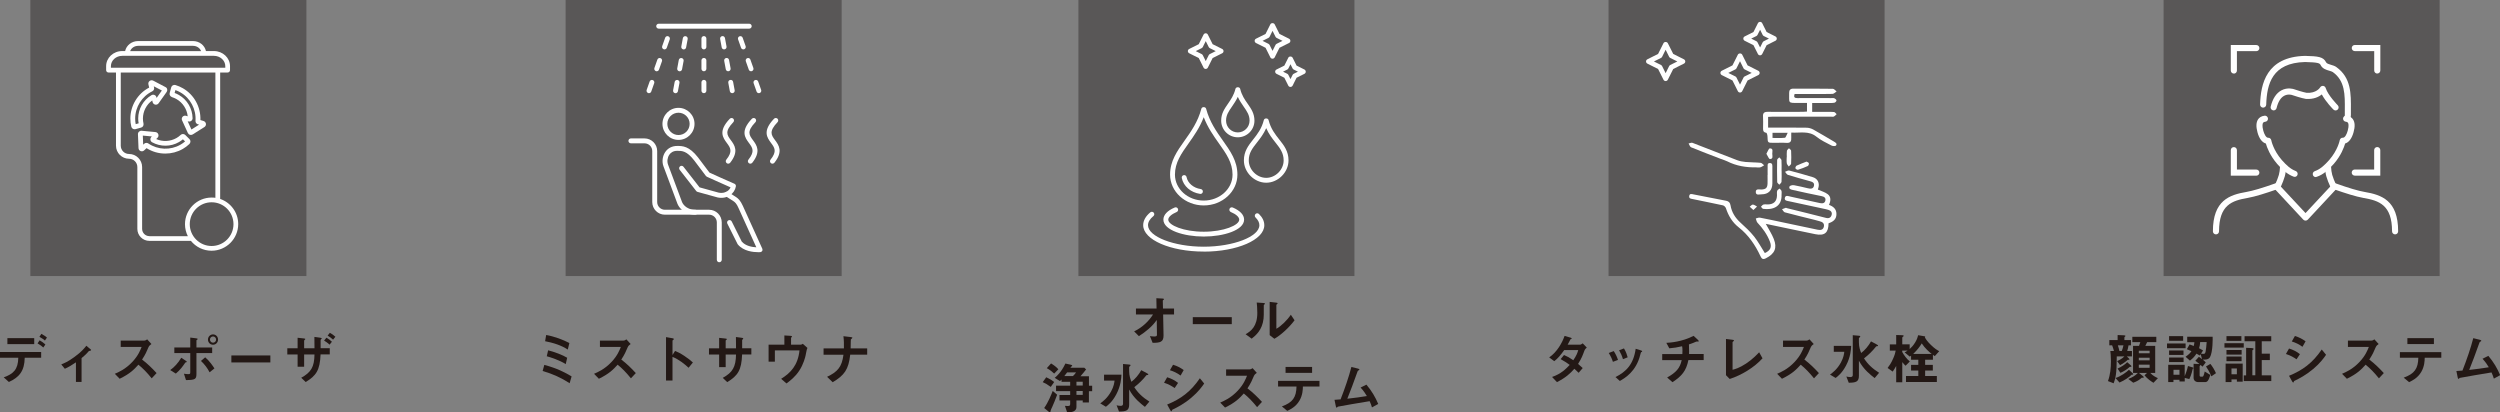 <?xml version="1.0" encoding="UTF-8"?><svg id="_レイヤー_2" xmlns="http://www.w3.org/2000/svg" width="497.47" height="82.05" viewBox="0 0 497.47 82.05"><rect x="0" y="0" width="497.47" height="82.05" fill="#808080" stroke="none"/><defs><style>.cls-1{fill:#fff;}.cls-2{fill:#595757;}.cls-3{fill:#231815;}</style></defs><g id="_レイヤー_10"><g><path class="cls-3" d="M113.35,76.26c-1.63-1.06-3.34-1.85-5.37-2.44l.33-1.21c2.54,.67,4.17,1.53,5.43,2.29l-.39,1.36Zm-.37-6.7c-1.35-.88-2.92-1.36-4.51-1.66l.21-1.24c1.66,.29,3.42,.97,4.62,1.6l-.32,1.3Zm-.41,2.89c-1.28-.8-2.95-1.33-3.77-1.56l.27-1.18c1.2,.29,2.95,.95,3.79,1.48l-.28,1.25Z"/><path class="cls-3" d="M125.56,75.3c-.99-1.22-1.77-2.01-2.66-2.73-.87,.97-1.68,1.8-3.73,2.8l-.96-.99c.71-.31,2.09-.88,3.48-2.36,1.18-1.25,1.6-2.36,1.85-2.98h-4.16v-1.27h4.7c.21,0,.37-.11,.57-.24l.84,.93c-.22,.15-.46,.34-.59,.65-.37,.87-.58,1.38-1.27,2.44,1.06,.8,2,1.72,2.89,2.69l-.97,1.04Z"/><path class="cls-3" d="M137.03,73.19c-.81-.75-1.9-1.64-3.21-2.18v4.71h-1.29v-8.64l1.31,.23s.26,.04,.26,.17c0,.07-.28,.24-.28,.29v2.87l.51-.81c.56,.24,.92,.38,1.85,.99,.86,.57,1.27,.93,1.7,1.31l-.86,1.05Z"/><path class="cls-3" d="M147.67,70.55c-.12,3.11-.84,4.2-2.96,5.49l-.89-.85c1.97-1.08,2.6-2.19,2.64-4.64h-2.06v2.5h-1.3v-2.5h-2.02v-1.24h2.02v-2.08l1.2,.13c.25,.03,.33,.04,.33,.15,0,.04-.02,.07-.09,.11-.12,.09-.14,.11-.14,.16v1.53h2.06c0-.83,0-1.56-.02-2.25l1.12,.15c.09,.01,.34,.04,.34,.17,0,.04-.03,.08-.1,.13-.08,.07-.1,.09-.12,.14v1.65h1.83v1.24h-1.84Z"/><path class="cls-3" d="M160.34,70.57c-.09,.48-.45,1.91-1.31,3.21-.83,1.25-1.85,2.02-2.53,2.52l-1.06-.92c1.89-1.18,3.33-2.68,3.65-5.65h-4.9v2.24h-1.25v-3.39h3.14v-1.83l1.16,.07c.23,.01,.36,.05,.36,.15,0,.02-.01,.05-.08,.12-.09,.09-.11,.12-.11,.17v1.32h1.95c.12,0,.24-.07,.39-.17l.93,.83c-.13,.23-.15,.34-.35,1.34Z"/><path class="cls-3" d="M169.18,70.59c-.32,2.9-1.13,4.08-3.49,5.47l-1.11-1.08c2.08-1,2.94-1.93,3.26-4.39h-3.96v-1.26h4.05c.02-.8,0-1.72-.1-2.43l1.46,.17c.15,.02,.33,.05,.33,.16,0,.05-.26,.25-.31,.32-.02,.03-.02,.09-.02,.53,0,.02-.01,.68-.02,1.24h3.29v1.26h-3.38Z"/></g><g><path class="cls-3" d="M423.22,70.93l.44,.42s.08,.09,.08,.15c0,.12-.16,.11-.32,.09-.12,.11-.83,.71-1.55,1.07l-.58-.8c.27-.12,1-.48,1.44-.94h-1.52c0,3.64-.27,4.38-.62,5.35l-1.13-.44c.46-1.27,.59-2.62,.59-3.96,0-.95-.08-1.68-.12-2.03h.72c-.1-.38-.28-.92-.36-1.12h-.56v-1.05h1.65v-1l1.23,.05c.2,.01,.33,.04,.33,.14,0,.08-.21,.19-.21,.26v.55h1.3v1.05h-.48c-.09,.52-.11,.61-.26,1.12h.94v1.08h-1Zm.94,3.64c-.4,.42-1.35,1.1-2.4,1.55l-.8-.9c1.09-.35,2.14-1.12,2.68-1.64l.72,.68c.07,.07,.12,.11,.12,.2,0,.11-.15,.11-.33,.11Zm-.37-1.56c-.54,.5-1.18,.89-1.85,1.18l-.57-.85c.76-.33,1.48-.81,1.92-1.27l.73,.64s.11,.08,.11,.16c0,.15-.15,.14-.34,.13Zm-2.36-4.29c.13,.38,.24,.82,.31,1.12h.47c.15-.4,.24-.7,.33-1.12h-1.1Zm7.07,7.44c-.48-.29-1.18-.75-1.77-1.48l.5-.47h-1.6l.81,.65c.1,.08,.14,.15,.14,.2,0,.08-.09,.12-.16,.12-.07,0-.16-.02-.22-.03-.5,.44-.88,.7-1.71,1.01l-.99-.76c.74-.26,1.37-.63,1.92-1.19h-.97v-5.38h1.19c.17-.54,.21-.63,.26-.75h-1.59v-1.06h4.77v1.06h-1.82c-.12,.22-.29,.57-.37,.75h1.97v5.38h-.98c.47,.53,1.07,.84,1.52,1.04l-.88,.92Zm-.75-6.37h-2.15v.5h2.15v-.5Zm0,1.39h-2.15v.52h2.15v-.52Zm0,1.39h-2.15v.62h2.15v-.62Z"/><path class="cls-3" d="M431.21,69.29v-.95h3.7v.95h-3.7Zm5.11,4.11c-.01,.07-.24,1.2-.67,2.03l-.91-.23v.7h-1.05v-.32h-1.2v.45h-1.04v-3.44h3.28v2.26c.05-.13,.48-1.15,.65-2.02l.96,.29c.07,.02,.12,.05,.12,.13,0,.09-.11,.12-.16,.14Zm-4.7-5.58v-.93h2.8v.93h-2.8Zm0,2.81v-.89h2.87v.89h-2.87Zm0,1.42v-.91h2.89v.91h-2.89Zm2.07,1.53h-1.19v.99h1.19v-.99Zm6.07-2.5c-.31,.48-.88,.5-1.43,.48,.14,.12,.42,.35,.59,.55l-.64,.85c-.21-.19-.23-.2-.39-.34-.01,.04-.19,.2-.19,.25v1.8c0,.21,.07,.28,.26,.28h.27c.14,0,.22-.11,.26-.23,.09-.21,.17-.55,.22-.8l1.12,.69c-.37,1.18-.6,1.42-1.06,1.42h-1.33c-.56,0-.94-.34-.94-.85v-2.79l1.13,.04h.04c-.44-.36-.64-.5-.83-.63l.71-.8c.12,.08,.28,.17,.63,.46l-.27-.99-.17,.28c-.26-.16-.45-.27-.67-.38-.35,.55-.68,.91-1.3,1.39l-.87-.77c.73-.52,.93-.75,1.17-1.11-.31-.14-.52-.24-.91-.39l.54-.95c.13,.04,.33,.1,.83,.31,.08-.34,.11-.52,.13-.76h-1.43v-1.08h5.06c.01,.08,.08,3.11-.56,4.09Zm-1.95-3.01c-.03,.5-.09,.8-.22,1.22,.49,.25,.63,.35,.79,.44l-.4,.65c.16,.03,.32,.03,.47,.03,.22,0,.35-.02,.44-.45,.09-.46,.17-1.22,.21-1.9h-1.28Zm2.23,6.82c-.33-.81-.8-1.58-1.07-1.97l.87-.51c.38,.46,.85,1.22,1.11,1.85l-.92,.63Z"/><path class="cls-3" d="M442.64,69.17v-.88h3.84v.88h-3.84Zm2.47,6.78v-.45h-1.07v.53h-1.17v-3.68h3.4v3.59h-1.17Zm-2.07-8.12v-.95h2.97v.95h-2.97Zm0,2.73v-.92h3.02v.92h-3.02Zm0,1.32v-.94h3.01v.94h-3.01Zm2.07,1.44h-1.07v1.15h1.07v-1.15Zm1.37,2.5v-1.12h.47v-5.49l1.12,.05c.21,.01,.37,.05,.37,.19,0,.05-.04,.1-.12,.16-.11,.08-.13,.09-.13,.11v4.95h.59v-6.76h-2.14v-1.01h5.31v1.01h-1.89v2.47h1.61v1.27h-1.61v3.03h1.9v1.15h-5.49Z"/><path class="cls-3" d="M456.99,71.5c-.51-.35-1.19-.77-2.12-1.06l.62-1.09c.82,.25,1.52,.61,2.17,1.12l-.68,1.03Zm3.29,1.94c-1.5,1.25-2.75,1.88-3.74,2.36-.04,.02-.07,.05-.09,.12-.04,.15-.07,.2-.11,.2-.11,0-.23-.21-.27-.29l-.58-1.05c2.75-1.13,4.68-2.56,6.51-5.23l.86,1.05c-.41,.6-1.15,1.64-2.58,2.85Zm-2.12-4.43c-.64-.48-1.34-.82-2.12-1.06l.62-1.09c.83,.25,1.52,.61,2.12,1.06l-.62,1.09Z"/><path class="cls-3" d="M473.39,75.3c-.99-1.22-1.77-2.01-2.66-2.73-.87,.97-1.68,1.8-3.73,2.8l-.96-.99c.71-.31,2.09-.88,3.48-2.36,1.18-1.25,1.6-2.36,1.85-2.98h-4.16v-1.27h4.7c.21,0,.37-.11,.57-.24l.84,.93c-.22,.15-.46,.34-.59,.65-.37,.87-.58,1.38-1.27,2.44,1.06,.8,2,1.72,2.89,2.69l-.97,1.04Z"/><path class="cls-3" d="M482.49,71.18c-.01,.61-.04,1.72-.69,2.83-.73,1.24-1.82,1.75-2.42,2.03l-1.07-.89c2.18-.79,2.86-1.83,2.91-3.96h-3.67v-1.12h8.24v1.12h-3.31Zm-3.45-2.71v-1.18h5.28v1.18h-5.28Z"/><path class="cls-3" d="M496.24,75.33c-.13-.47-.24-.72-.46-1.22-1.05,.17-6.24,1.04-6.32,1.09-.02,.01-.15,.14-.16,.15-.02,.02-.04,.04-.09,.04-.09,0-.12-.1-.16-.29l-.26-1.27c.26-.01,.58-.03,1.21-.09,.85-2.16,1.67-4.55,2.15-6.45l1.29,.32c.1,.02,.31,.1,.31,.21,0,.05-.02,.07-.21,.17-.11,.05-.13,.09-.23,.38-.58,1.69-1.49,4.06-1.97,5.24,1.55-.17,2.7-.33,3.9-.53-.27-.45-.64-1.04-1.25-1.69l1.16-.58c1.07,1.27,1.77,2.48,2.35,3.84l-1.23,.68Z"/></g><g><path class="cls-3" d="M4.92,71.19c-.05,2.59-1.05,3.87-3.15,4.82l-1.03-.92c1.92-.68,2.86-1.57,2.9-3.91H0v-1.13H8.19v1.13h-3.27Zm-3.45-2.71v-1.19H6.81v1.19H1.47Zm7.15,.67c-.49-.43-.86-.64-1.15-.82l.41-.61c.48,.27,.76,.48,1.15,.82l-.41,.61Zm.32-1.39c-.19-.17-.39-.35-1.1-.74l.4-.59c.72,.4,.93,.58,1.1,.74l-.4,.59Z"/><path class="cls-3" d="M17.71,69.83c-.26,.31-.62,.72-1.48,1.43v4.74h-1.12v-3.9c-.83,.57-1.43,.93-2.21,1.28l-.71-.87c.55-.22,1.31-.52,2.57-1.44,1.46-1.05,2.06-1.81,2.42-2.27l.87,.73s.08,.07,.08,.11c0,.15-.33,.19-.41,.2Z"/><path class="cls-3" d="M30.2,75.3c-.99-1.22-1.77-2.01-2.66-2.73-.87,.97-1.68,1.8-3.73,2.8l-.96-.99c.71-.31,2.09-.88,3.48-2.36,1.18-1.25,1.6-2.36,1.85-2.98h-4.16v-1.27h4.7c.21,0,.37-.11,.57-.24l.84,.93c-.22,.15-.46,.34-.59,.65-.37,.87-.58,1.38-1.27,2.44,1.06,.8,2,1.72,2.89,2.69l-.97,1.04Z"/><path class="cls-3" d="M37.05,72.08c-.14,.04-.15,.04-.19,.09-.57,.83-.94,1.36-1.87,2.17l-1.12-.7c.8-.56,1.56-1.38,2.2-2.45l.89,.59s.21,.13,.21,.21c0,.07-.07,.09-.13,.1Zm2.04-1.82v4.17c0,1.01-.26,1.19-2.08,1.2l-.41-1.27c.22,.04,.53,.09,.86,.09,.35,0,.4-.09,.4-.35v-3.84h-3.17v-1.12h3.17v-1.97l1.18,.15c.17,.02,.29,.05,.29,.15,0,.05-.04,.09-.14,.15-.04,.02-.1,.07-.1,.12v1.4h3.13v1.12h-3.13Zm2.62,3.83c-.48-.91-1-1.59-1.72-2.27l.84-.72c.87,.73,1.55,1.76,1.84,2.21l-.96,.77Zm.68-5.49c-.58,0-1.01-.47-1.01-1.03s.45-1.03,1.01-1.03,1,.45,1,1.03-.45,1.03-1,1.03Zm0-1.65c-.35,0-.61,.28-.61,.62s.27,.62,.61,.62,.61-.27,.61-.62-.27-.62-.61-.62Z"/><path class="cls-3" d="M46.04,72.12v-1.39h7.76v1.39h-7.76Z"/><path class="cls-3" d="M63.79,70.53c-.13,3.16-.88,4.23-2.96,5.49l-.89-.85c1.92-1.06,2.61-2.11,2.64-4.64h-2.06v2.44h-1.3v-2.44h-2.05v-1.23h2.05v-2.09l1.2,.13c.25,.03,.33,.05,.33,.15,0,.05-.23,.22-.23,.27v1.54h2.06c0-.99,0-1.63-.02-2.26l1.11,.15c.23,.03,.35,.09,.35,.17,0,.03,0,.05-.1,.12-.11,.09-.12,.1-.12,.25v1.56h1.82v1.23h-1.83Zm1.17-3.34c.4,.23,.75,.5,1.09,.81l-.46,.58c-.35-.31-.7-.58-1.1-.81l.47-.58Zm.68-.97c.44,.24,.76,.48,1.1,.79l-.46,.58c-.34-.31-.68-.58-1.09-.81l.45-.56Z"/></g><g><path class="cls-3" d="M231.45,62.56l.08,4.15c.02,1.38-.69,1.5-2.17,1.51l-.54-1.34c.13,.02,.49,.08,.83,.08,.45,0,.57-.11,.57-.33l-.04-2.96c-.88,1.3-2.23,2.37-3.55,3.22l-.95-.95c1.69-.81,2.98-2.11,3.76-3.37h-3.4v-1.17h4.1l-.04-2.06,1.26,.07c.07,0,.25,.01,.25,.14,0,.03-.01,.07-.09,.12-.12,.09-.14,.11-.14,.16l.04,1.57h2.2v1.17h-2.18Z"/><path class="cls-3" d="M237.35,64.5v-1.39h7.76v1.39h-7.76Z"/><path class="cls-3" d="M251.56,60.61c-.08,.07-.08,.09-.08,.14,0,2.04,0,2.2-.05,2.68-.26,2.26-1.56,3.33-2.36,3.96l-1.21-.88c1.05-.61,2.33-1.54,2.33-4.25,0-1.01-.08-1.73-.12-2.06l1.32,.09c.2,.01,.32,.04,.32,.16,0,.04-.02,.05-.15,.16Zm2.02,6.8l-.93-.72v-6.62l1.27,.15c.1,.01,.31,.03,.31,.14,0,.04-.02,.08-.12,.16,0,.01-.13,.12-.13,.13v4.77c.94-.51,2.18-1.73,2.88-2.79l.74,1.1c-1.07,1.44-2.71,2.95-4.01,3.68Z"/><path class="cls-3" d="M209.09,76.99c-.63-.47-1.07-.71-1.6-.95l.7-.97c.7,.32,1.12,.58,1.58,.94l-.68,.98Zm.29,3.98c-.09,.17-.33,.69-.34,.82-.02,.21-.03,.24-.11,.24-.11,0-.24-.1-.29-.14l-.86-.7c.8-1.13,1.42-2.68,1.7-3.4l.88,.76c-.34,.94-.72,1.84-.98,2.42Zm.39-6.63c-.38-.37-.76-.68-1.47-1.08l.85-.94c.56,.34,1.04,.69,1.45,1.16l-.83,.86Zm6.91,3.48v2.27h-1.23v-.4h-1.25v1.32c0,.91-1.05,1.06-1.85,1.05l-.44-1.3c.13,.01,.31,.03,.53,.03,.29,0,.51-.02,.51-.36v-.74h-2.13v-1.09h2.13v-.77h-2.81v-1.09h2.81v-.76h-1.72v-.46c-.14,.15-.21,.22-.31,.31l-1.05-.64c.33-.27,1.3-1.07,2.13-2.85l1.01,.22c.15,.03,.35,.09,.35,.22,0,.03-.03,.07-.04,.08-.02,.02-.13,.07-.15,.08-.03,.02-.15,.22-.17,.24h2.77l.35,.33c-.28,.37-.55,.7-1.12,1.36h1.69v1.89h.64v1.09h-.64Zm-4.34-3.71c-.22,.31-.35,.47-.56,.73h1.71c.24-.22,.38-.38,.63-.73h-1.79Zm3.11,1.85h-1.25v.76h1.25v-.76Zm0,1.85h-1.25v.77h1.25v-.77Z"/><path class="cls-3" d="M222.1,78.52c-.76,1.44-1.61,2.09-2.04,2.42l-1.12-.67c.47-.34,1.42-1.04,2.16-2.39,.56-1.03,.64-1.77,.68-2.14h-2.09v-1.18h3.46c-.03,.69-.1,2.18-1.04,3.95Zm5.71,2.43c-.76-.59-2.17-1.66-3.12-3.44v3c0,1.2-.61,1.37-2.02,1.38l-.48-1.24c.17,.04,.46,.11,.79,.11,.26,0,.49-.09,.49-.37v-7.96l1.13,.1c.25,.02,.36,.03,.36,.16,0,.07-.03,.09-.13,.19-.11,.09-.14,.11-.14,.15v.83c0,.89,.24,1.59,.45,2.11,.7-.52,1.45-1.38,1.96-2.31l1.08,.58c.22,.12,.32,.19,.32,.27s-.09,.1-.11,.1c-.21,.02-.23,.02-.28,.07-.71,.9-1.5,1.67-2.4,2.36,.68,1.08,1.63,2.02,3,2.87l-.89,1.06Z"/><path class="cls-3" d="M233.75,77.22c-.51-.35-1.19-.77-2.12-1.06l.62-1.09c.82,.25,1.52,.61,2.17,1.12l-.68,1.03Zm3.29,1.94c-1.49,1.25-2.75,1.88-3.74,2.36-.04,.02-.07,.05-.09,.12-.04,.15-.07,.2-.11,.2-.11,0-.23-.21-.27-.29l-.58-1.05c2.75-1.13,4.68-2.56,6.51-5.23l.86,1.05c-.42,.6-1.15,1.64-2.59,2.85Zm-2.12-4.43c-.64-.48-1.34-.82-2.12-1.06l.62-1.09c.83,.25,1.52,.61,2.12,1.06l-.62,1.09Z"/><path class="cls-3" d="M250.16,81.03c-.99-1.22-1.77-2.01-2.66-2.73-.87,.97-1.68,1.8-3.73,2.8l-.96-.99c.71-.31,2.09-.88,3.48-2.36,1.18-1.25,1.6-2.36,1.85-2.98h-4.16v-1.27h4.7c.21,0,.37-.11,.57-.24l.84,.93c-.22,.15-.46,.34-.59,.65-.37,.87-.58,1.38-1.27,2.44,1.06,.8,2,1.72,2.89,2.69l-.97,1.04Z"/><path class="cls-3" d="M259.26,76.9c-.01,.61-.04,1.72-.69,2.83-.73,1.24-1.82,1.75-2.42,2.03l-1.07-.89c2.18-.79,2.86-1.83,2.91-3.96h-3.67v-1.12h8.24v1.12h-3.31Zm-3.45-2.71v-1.18h5.28v1.18h-5.28Z"/><path class="cls-3" d="M273,81.05c-.13-.47-.24-.72-.46-1.22-1.05,.17-6.24,1.04-6.32,1.09-.02,.01-.15,.14-.16,.15-.02,.02-.04,.04-.09,.04-.09,0-.12-.1-.16-.29l-.26-1.26c.26-.01,.58-.03,1.21-.09,.85-2.16,1.67-4.55,2.15-6.45l1.29,.32c.1,.02,.31,.1,.31,.21,0,.05-.02,.07-.21,.17-.11,.05-.13,.09-.23,.38-.58,1.69-1.5,4.06-1.97,5.24,1.55-.17,2.69-.33,3.89-.53-.27-.45-.64-1.04-1.25-1.69l1.16-.58c1.07,1.27,1.77,2.48,2.35,3.84l-1.23,.68Z"/></g><g><path class="cls-3" d="M315.27,69.79c-.31,.85-.52,1.47-1.25,2.62,.27,.23,.53,.46,.92,.83l-.81,.94c-.19-.17-.39-.39-.85-.8-.84,.94-1.62,1.7-3.46,2.66l-.98-1.03c1.77-.61,2.7-1.54,3.51-2.4-.46-.34-.97-.7-1.8-1.15l.67-.82c.65,.28,1.1,.52,1.85,1.04,.65-.97,.83-1.47,.98-2.02h-2.79c-.72,1-1.25,1.65-1.98,2.21l-1.01-.75c1.54-1.05,2.59-2.91,3.06-4.28l1.2,.35c.07,.02,.22,.09,.22,.16,0,.07-.1,.11-.25,.17-.13,.26-.34,.69-.56,1.06h2.51c.13,0,.33-.15,.49-.26l.81,.84c-.2,.16-.38,.36-.47,.61Z"/><path class="cls-3" d="M320.95,72c-.19-.62-.47-1.2-.83-1.76l1-.38c.37,.58,.65,1.15,.84,1.76l-1.01,.38Zm5.67-1.95c-.1,.05-.11,.1-.22,.52-.82,3.35-3.02,4.63-4.07,5.24l-.87-.78c2.12-1.05,3.6-2.54,4.02-5.63l1.07,.33c.14,.04,.22,.12,.22,.2,0,.07-.02,.08-.14,.12Zm-3.67,1.42c-.19-.65-.44-1.21-.77-1.77l.97-.37c.4,.64,.62,1.32,.74,1.77l-.94,.37Z"/><path class="cls-3" d="M335.97,71.66c-.44,2.16-1.33,3.19-3.17,4.39l-1.06-.93c1.77-1,2.54-1.83,2.9-3.46h-3.88v-1.21h4.01c.01-.11,.02-.32,.02-.68,0-.38-.01-.62-.07-.87-1,.23-1.59,.33-2.55,.41l-.59-1.09c.81-.04,3.11-.2,5.43-1.39l.89,.83s.13,.14,.13,.22c0,.04-.02,.07-.05,.08h-.35c-.07,0-.08,.01-.16,.04-.36,.16-.63,.29-1.39,.53,.01,.39,.04,1,.03,1.39,0,.28-.01,.34-.01,.52h2.91v1.21h-3.05Z"/><path class="cls-3" d="M344.19,75.41l-.74-.75v-7.21l1.3,.16c.08,.01,.29,.04,.29,.15,0,.04-.01,.07-.11,.15-.16,.13-.17,.14-.17,.19v5.48c.44-.11,1.32-.33,2.68-1.23,1.29-.86,2.14-1.76,2.61-2.25l.67,1.2c-1.65,1.83-4.22,3.37-6.52,4.11Z"/><path class="cls-3" d="M360.98,75.3c-.99-1.22-1.77-2.01-2.66-2.73-.87,.97-1.68,1.8-3.73,2.8l-.96-.99c.71-.31,2.09-.88,3.48-2.36,1.18-1.25,1.6-2.36,1.85-2.98h-4.16v-1.27h4.7c.21,0,.37-.11,.57-.24l.84,.93c-.22,.15-.46,.34-.59,.65-.37,.87-.58,1.38-1.27,2.44,1.06,.8,2,1.72,2.89,2.69l-.97,1.04Z"/><path class="cls-3" d="M367.31,72.79c-.76,1.44-1.61,2.09-2.04,2.42l-1.12-.67c.47-.34,1.42-1.04,2.16-2.39,.56-1.03,.64-1.77,.68-2.14h-2.09v-1.18h3.46c-.03,.69-.1,2.18-1.04,3.95Zm5.71,2.43c-.76-.59-2.17-1.66-3.12-3.44v3c0,1.2-.61,1.37-2.02,1.38l-.48-1.24c.17,.04,.46,.11,.79,.11,.26,0,.49-.09,.49-.37v-7.96l1.13,.1c.25,.02,.36,.03,.36,.16,0,.07-.03,.09-.13,.19-.11,.09-.14,.11-.14,.15v.83c0,.89,.24,1.59,.45,2.11,.7-.52,1.45-1.38,1.96-2.31l1.08,.58c.22,.12,.32,.19,.32,.27s-.09,.1-.11,.1c-.21,.02-.23,.02-.28,.07-.71,.89-1.5,1.67-2.4,2.36,.68,1.08,1.63,2.02,3,2.87l-.89,1.06Z"/><path class="cls-3" d="M385.01,70.87c-.13-.09-.24-.16-.38-.26v.97h-1.55v1.03h1.53v1.12h-1.53v1.09h2.33v1.19h-6.14v-1.19h2.45v-1.09h-1.44v-1.12h1.44v-1.03h-1.44v-.8c-.09,.08-.19,.14-.26,.18l-1.03-.85c.11-.05,.32-.14,.6-.34h-1.07v.27c.32,.62,.93,1.43,1.51,1.89l-.85,.85c-.2-.19-.47-.48-.65-.73v4.01h-1.21v-3.24c-.17,.32-.49,.84-.7,1.12l-1.01-.72c.35-.47,.7-.94,1.1-1.87,.34-.75,.43-1.17,.51-1.59h-1.17v-1.23h1.27v-1.87l1.21,.04c.13,0,.28,.03,.28,.14,0,.04-.02,.08-.12,.14-.1,.08-.16,.13-.16,.21v1.33h1.47v.93c.34-.32,.69-.64,1.1-1.32,.38-.63,.49-1.04,.59-1.43l1.28,.22c.05,.01,.12,.04,.12,.11,0,.04-.02,.08-.07,.11,.27,.45,.5,.81,1.22,1.51,.77,.74,1.18,.98,1.64,1.23l-.87,.97Zm-2.61-2.53c-.4,.65-.86,1.29-1.7,2.09h3.68c-.49-.39-1.34-1.12-1.97-2.09Z"/></g><g><rect class="cls-2" x="6.04" width="54.93" height="54.93"/><g><path class="cls-1" d="M43.81,39.59V14.43h1.49c.26,0,.47-.21,.47-.47v-.8c0-1.65-1.44-3-3.2-3h-1.59c-.24-1.13-1.3-1.99-2.58-1.99h-10.92c-1.28,0-2.34,.86-2.58,1.99h-.58c-1.77,0-3.2,1.34-3.2,3v.8c0,.26,.21,.47,.47,.47h1.49v14.56c0,1.43,1.17,2.6,2.6,2.6,.91,0,1.65,.74,1.65,1.65v12.3c0,1.32,1.07,2.39,2.39,2.39h8.27c.97,1.2,2.45,1.96,4.11,1.96,2.92,0,5.3-2.38,5.3-5.3,0-2.33-1.51-4.3-3.6-5.01ZM27.49,9.12h10.92c.74,0,1.38,.44,1.6,1.05h-14.11c.22-.61,.85-1.05,1.6-1.05Zm-5.42,4.04c0-1.13,1.01-2.05,2.26-2.05h18.24c1.24,0,2.26,.92,2.26,2.05v.32H22.07v-.32Zm7.66,33.83c-.8,0-1.45-.65-1.45-1.45v-12.3c0-1.43-1.17-2.6-2.6-2.6-.91,0-1.65-.74-1.65-1.65V14.43h18.83v24.93c-.25-.04-.5-.05-.75-.05-2.92,0-5.3,2.38-5.3,5.3,0,.86,.21,1.67,.57,2.39h-7.66Zm12.38,1.96c-2.4,0-4.35-1.95-4.35-4.35s1.95-4.35,4.35-4.35,4.35,1.95,4.35,4.35-1.95,4.35-4.35,4.35Z"/><path class="cls-1" d="M28.56,24.6c-.08-.33-.12-.67-.12-1.01,0-1.43,.7-2.78,1.85-3.61l.08,.34c.06,.25,.26,.45,.52,.5,.26,.05,.52-.06,.67-.27l1.6-2.25c.11-.16,.15-.35,.11-.54-.04-.19-.17-.35-.34-.43l-2.44-1.28c-.23-.12-.51-.1-.72,.06-.21,.16-.3,.43-.24,.68l.15,.64c-2.28,1.19-3.74,3.59-3.74,6.16,0,.55,.06,1.09,.19,1.62,.04,.18,.15,.33,.31,.42,.1,.06,.22,.09,.34,.09,.06,0,.12,0,.18-.02l1.12-.31c.35-.09,.55-.44,.47-.79Zm-1.56,.1c-.07-.37-.1-.74-.1-1.12,0-2.29,1.34-4.41,3.4-5.41,.28-.14,.43-.45,.36-.75l-.06-.25,1.61,.84-1.05,1.48-.03-.13c-.05-.21-.19-.38-.39-.46-.19-.08-.42-.07-.6,.04-1.63,.97-2.64,2.75-2.64,4.64,0,.32,.03,.64,.09,.96l-.58,.16Z"/><path class="cls-1" d="M37.9,28.16c0-.18-.07-.35-.2-.48l-.83-.82c-.26-.25-.66-.26-.92-.01-.25,.23-.52,.44-.82,.61-1.24,.71-2.76,.78-4.05,.21l.25-.24c.19-.18,.26-.45,.17-.7-.08-.25-.31-.42-.57-.45l-2.75-.26c-.19-.02-.38,.05-.52,.18-.14,.13-.22,.32-.21,.51l.11,2.76c.01,.26,.17,.49,.41,.59,.24,.1,.52,.05,.71-.13l.48-.45c1.13,.72,2.43,1.08,3.74,1.08,1.2,0,2.4-.31,3.47-.92,.47-.27,.91-.6,1.31-.98,.13-.12,.21-.3,.21-.48Zm-1.99,.63c-1.98,1.14-4.49,1.05-6.39-.24-.12-.08-.25-.12-.38-.12-.16,0-.33,.06-.46,.18l-.19,.18-.07-1.81,1.81,.17-.1,.09c-.15,.15-.23,.36-.2,.57,.03,.21,.15,.4,.34,.5,1.66,.92,3.7,.91,5.34-.04,.28-.16,.54-.35,.79-.55l.43,.42c-.28,.24-.59,.46-.92,.65Z"/><path class="cls-1" d="M34.2,19.32c.32,.1,.64,.24,.94,.41,1.24,.71,2.06,2,2.21,3.41l-.33-.1c-.25-.07-.52,0-.69,.2-.17,.2-.21,.48-.1,.71l1.15,2.51c.08,.17,.23,.31,.42,.36,.06,.02,.13,.03,.19,.03,.12,0,.25-.04,.36-.1l2.33-1.47c.22-.14,.34-.4,.3-.65-.04-.26-.22-.47-.47-.55l-.63-.19c.1-2.57-1.24-5.03-3.47-6.32-.47-.27-.98-.49-1.5-.65-.17-.05-.36-.03-.52,.06-.16,.09-.27,.24-.32,.41l-.3,1.12c-.09,.35,.1,.7,.45,.81Zm.69-1.4c.35,.12,.7,.28,1.02,.47,1.98,1.14,3.15,3.36,2.99,5.65-.02,.32,.17,.6,.47,.69l.25,.07-1.53,.97-.75-1.65,.13,.04c.2,.06,.42,.02,.59-.11,.17-.13,.27-.33,.26-.54-.03-1.9-1.07-3.66-2.7-4.6-.28-.16-.57-.3-.87-.41l.15-.58Z"/></g></g><g><rect class="cls-2" x="112.55" width="54.93" height="54.93"/><path class="cls-1" d="M140.07,9.83c-.27,0-.49-.22-.49-.49v-1.67c0-.27,.22-.49,.49-.49s.49,.22,.49,.49v1.67c0,.27-.22,.49-.49,.49Z"/><path class="cls-1" d="M140.07,18.54c-.27,0-.49-.22-.49-.49v-1.67c0-.27,.22-.49,.49-.49s.49,.22,.49,.49v1.67c0,.27-.22,.49-.49,.49Z"/><path class="cls-1" d="M140.07,14.18c-.27,0-.49-.22-.49-.49v-1.67c0-.27,.22-.49,.49-.49s.49,.22,.49,.49v1.67c0,.27-.22,.49-.49,.49Z"/><path class="cls-1" d="M144.09,9.83c-.23,0-.43-.16-.48-.4l-.31-1.67c-.05-.26,.12-.52,.39-.57,.27-.05,.52,.12,.57,.39l.31,1.67c.05,.26-.12,.52-.39,.57-.03,0-.06,0-.09,0Z"/><path class="cls-1" d="M145.71,18.54c-.23,0-.43-.16-.48-.4l-.31-1.67c-.05-.26,.12-.52,.39-.57,.27-.05,.52,.12,.57,.39l.31,1.67c.05,.26-.12,.52-.39,.57-.03,0-.06,0-.09,0Z"/><path class="cls-1" d="M144.9,14.18c-.23,0-.43-.16-.48-.4l-.31-1.67c-.05-.26,.12-.52,.39-.57,.26-.05,.52,.12,.57,.39l.31,1.67c.05,.26-.12,.52-.39,.57-.03,0-.06,0-.09,0Z"/><path class="cls-1" d="M147.92,9.83c-.2,0-.39-.12-.46-.32l-.59-1.67c-.09-.25,.04-.53,.29-.62,.25-.09,.53,.04,.62,.29l.59,1.67c.09,.25-.04,.53-.29,.62-.05,.02-.11,.03-.16,.03Z"/><path class="cls-1" d="M151.01,18.54c-.2,0-.39-.12-.46-.32l-.59-1.67c-.09-.25,.04-.53,.29-.62,.25-.09,.53,.04,.62,.29l.59,1.67c.09,.25-.04,.53-.29,.62-.05,.02-.11,.03-.16,.03Z"/><path class="cls-1" d="M149.46,14.18c-.2,0-.39-.12-.46-.32l-.59-1.67c-.09-.25,.04-.53,.29-.62,.25-.09,.53,.04,.62,.29l.59,1.67c.09,.25-.04,.53-.29,.62-.05,.02-.11,.03-.16,.03Z"/><path class="cls-1" d="M136.05,9.83s-.06,0-.09,0c-.26-.05-.44-.3-.39-.57l.31-1.67c.05-.26,.3-.44,.57-.39,.26,.05,.44,.3,.39,.57l-.31,1.67c-.04,.23-.25,.4-.48,.4Z"/><path class="cls-1" d="M134.42,18.54s-.06,0-.09,0c-.26-.05-.44-.3-.39-.57l.31-1.67c.05-.26,.3-.44,.57-.39,.26,.05,.44,.3,.39,.57l-.31,1.67c-.04,.23-.25,.4-.48,.4Z"/><path class="cls-1" d="M135.24,14.18s-.06,0-.09,0c-.26-.05-.44-.3-.39-.57l.31-1.67c.05-.26,.3-.44,.57-.39,.26,.05,.44,.3,.39,.57l-.31,1.67c-.04,.23-.25,.4-.48,.4Z"/><path class="cls-1" d="M132.22,9.83c-.05,0-.11,0-.16-.03-.25-.09-.38-.37-.29-.62l.59-1.67c.09-.25,.37-.39,.62-.29,.25,.09,.38,.37,.29,.62l-.59,1.67c-.07,.2-.26,.32-.46,.32Z"/><path class="cls-1" d="M129.13,18.54c-.05,0-.11,0-.16-.03-.25-.09-.38-.37-.29-.62l.59-1.67c.09-.25,.37-.39,.62-.29,.25,.09,.38,.37,.29,.62l-.59,1.67c-.07,.2-.26,.32-.46,.32Z"/><path class="cls-1" d="M130.67,14.18c-.05,0-.11,0-.16-.03-.25-.09-.38-.37-.29-.62l.59-1.67c.09-.25,.37-.39,.62-.29,.25,.09,.38,.37,.29,.62l-.59,1.67c-.07,.2-.26,.32-.46,.32Z"/><g><path class="cls-1" d="M135.01,27.84c-1.76,0-3.19-1.43-3.19-3.19s1.43-3.19,3.19-3.19,3.19,1.43,3.19,3.19-1.43,3.19-3.19,3.19Zm0-5.41c-1.23,0-2.22,1-2.22,2.22s1,2.22,2.22,2.22,2.22-1,2.22-2.22-1-2.22-2.22-2.22Z"/><path class="cls-1" d="M138.35,42.72c-2.67,0-3.49-2.04-3.53-2.13l-2.8-7.5c-.34-.92-.2-2.04,.37-2.86,.53-.77,1.37-1.19,2.36-1.19h0c1.06,0,2.37,0,4.16,2.3l2.26,3c.64,.29,3.87,1.77,4.97,2.22,.21,.09,.33,.31,.29,.53-.13,.72-.54,1.34-1.16,1.76-.69,.47-1.59,.63-2.47,.44l-4.01-1.11c-.1-.03-.19-.09-.25-.17l-3.3-4.23c-.16-.21-.13-.52,.08-.68,.21-.17,.52-.13,.68,.08l3.2,4.1,3.83,1.06c.59,.12,1.22,.02,1.7-.3,.29-.19,.51-.46,.64-.76-1.48-.64-4.56-2.05-4.71-2.11-.07-.03-.14-.09-.19-.15l-2.33-3.09c-1.49-1.92-2.41-1.92-3.38-1.92h0c-.86,0-1.33,.42-1.57,.77-.39,.56-.49,1.35-.26,1.97l2.8,7.49c.02,.05,.63,1.5,2.62,1.5,.27,0,.49,.22,.49,.49s-.22,.49-.49,.49Z"/><path class="cls-1" d="M150.83,50.18c-.9,0-2.87-.17-4.01-1.54-.02-.03-.04-.06-.06-.09l-2.03-4.06c-.12-.24-.02-.53,.22-.65,.24-.12,.53-.02,.65,.22l2,4.01c.77,.89,2.09,1.1,2.9,1.14-.88-1.93-3.33-7.33-3.56-7.85-.37-.84-.69-1.13-.98-1.32l-1.53-.98c-.23-.14-.29-.44-.15-.67,.14-.23,.44-.29,.67-.15l1.54,.99c.39,.26,.85,.67,1.33,1.74,.28,.63,3.87,8.52,3.87,8.52,.06,.14,.06,.31-.02,.44-.08,.14-.22,.23-.37,.24-.03,0-.2,.02-.47,.02Z"/><path class="cls-1" d="M143.13,52.19c-.27,0-.49-.22-.49-.49v-7.44c0-.85-.69-1.54-1.54-1.54h-8.8c-1.39,0-2.51-1.13-2.51-2.51v-10.15c0-.85-.69-1.54-1.54-1.54h-2.71c-.27,0-.49-.22-.49-.49s.22-.49,.49-.49h2.71c1.39,0,2.52,1.13,2.52,2.51v10.15c0,.85,.69,1.54,1.54,1.54h8.8c1.39,0,2.51,1.13,2.51,2.51v7.44c0,.27-.22,.49-.49,.49Z"/><path class="cls-1" d="M144.9,32.57c-.11,0-.21-.04-.3-.11-.21-.17-.24-.47-.08-.68,1.34-1.67,.82-2.37,.11-3.33-.78-1.06-1.76-2.37,.59-4.82,.19-.19,.49-.2,.69-.02,.19,.19,.2,.49,.02,.69-1.78,1.86-1.25,2.58-.51,3.58,.74,1,1.67,2.25-.13,4.51-.1,.12-.24,.18-.38,.18Z"/><path class="cls-1" d="M149.3,32.57c-.11,0-.21-.04-.3-.11-.21-.17-.24-.47-.08-.68,1.34-1.67,.82-2.37,.11-3.33-.78-1.06-1.76-2.37,.59-4.82,.19-.19,.49-.2,.69-.02,.19,.19,.2,.49,.02,.69-1.78,1.86-1.25,2.58-.51,3.58,.74,1,1.67,2.25-.13,4.51-.1,.12-.24,.18-.38,.18Z"/><path class="cls-1" d="M153.7,32.57c-.11,0-.21-.04-.3-.11-.21-.17-.24-.47-.08-.68,1.34-1.67,.82-2.37,.11-3.33-.78-1.06-1.76-2.37,.59-4.82,.19-.19,.49-.2,.69-.02,.19,.19,.2,.49,.02,.69-1.78,1.86-1.25,2.58-.51,3.58,.74,1,1.67,2.25-.13,4.51-.1,.12-.24,.18-.38,.18Z"/></g><path class="cls-1" d="M149.09,5.7h-18.02c-.27,0-.49-.22-.49-.49s.22-.49,.49-.49h18.02c.27,0,.49,.22,.49,.49s-.22,.49-.49,.49Z"/></g><g><rect class="cls-2" x="214.59" width="54.93" height="54.93"/><g><path class="cls-1" d="M239.53,47.07c-3.94,0-8.03-1.26-8.03-3.37,0-.94,.8-1.8,2.26-2.41,.24-.11,.53,.01,.64,.26,.1,.25-.01,.53-.26,.64-1.04,.44-1.67,1.01-1.67,1.52,0,1.11,3.08,2.4,7.06,2.4s7.06-1.29,7.06-2.4c0-.51-.62-1.08-1.67-1.52-.25-.11-.36-.39-.26-.64,.1-.25,.39-.36,.64-.26,1.46,.62,2.26,1.47,2.26,2.41,0,2.11-4.08,3.37-8.03,3.37Z"/><path class="cls-1" d="M239.53,50.06c-6.64,0-12.05-2.35-12.05-5.25,0-.91,.49-1.79,1.42-2.56,.21-.17,.51-.14,.68,.07s.14,.51-.07,.68c-.71,.58-1.07,1.19-1.07,1.81,0,2.28,5.18,4.28,11.08,4.28s11.08-2,11.08-4.28c0-.52-.26-1.04-.77-1.54-.19-.19-.19-.49,0-.69,.19-.19,.49-.19,.69,0,.7,.69,1.06,1.44,1.06,2.24,0,2.89-5.4,5.25-12.05,5.25Z"/></g><g><path class="cls-1" d="M256.78,17.3c-.18,0-.35-.1-.43-.27l-.78-1.56-1.56-.78c-.16-.08-.27-.25-.27-.43s.1-.35,.27-.43l1.56-.78,.78-1.56c.16-.33,.7-.33,.87,0l.78,1.56,1.56,.78c.16,.08,.27,.25,.27,.43s-.1,.35-.27,.43l-1.56,.78-.78,1.56c-.08,.16-.25,.27-.43,.27Zm-1.47-3.04l.84,.42c.09,.05,.17,.12,.22,.22l.42,.84,.42-.84c.05-.09,.12-.17,.22-.22l.84-.42-.84-.42c-.09-.05-.17-.12-.22-.22l-.42-.84-.42,.84c-.05,.09-.12,.17-.22,.22l-.84,.42Z"/><path class="cls-1" d="M239.92,13.72c-.18,0-.35-.1-.43-.27l-.95-1.9-1.9-.95c-.16-.08-.27-.25-.27-.43s.1-.35,.27-.43l1.9-.95,.95-1.9c.08-.16,.25-.27,.43-.27h0c.18,0,.35,.1,.43,.27l.95,1.9,1.9,.95c.16,.08,.27,.25,.27,.43s-.1,.35-.27,.43l-1.9,.95-.95,1.9c-.08,.16-.25,.27-.43,.27Zm-1.98-3.55l1.18,.59c.09,.05,.17,.12,.22,.22l.59,1.18,.59-1.18c.05-.09,.12-.17,.22-.22l1.18-.59-1.18-.59c-.09-.05-.17-.12-.22-.22l-.59-1.18-.59,1.18c-.05,.09-.12,.17-.22,.22l-1.18,.59Z"/><path class="cls-1" d="M253.21,11.68h0c-.18,0-.35-.1-.43-.27l-.95-1.9-1.9-.95c-.16-.08-.27-.25-.27-.43s.1-.35,.27-.43l1.9-.95,.95-1.9c.16-.33,.7-.33,.87,0l.95,1.9,1.9,.95c.16,.08,.27,.25,.27,.43s-.1,.35-.27,.43l-1.9,.95-.95,1.9c-.08,.16-.25,.27-.43,.27Zm-1.98-3.55l1.18,.59c.09,.05,.17,.12,.22,.22l.59,1.18,.59-1.18c.05-.09,.12-.17,.22-.22l1.18-.59-1.18-.59c-.09-.05-.17-.12-.22-.22l-.59-1.18-.59,1.18c-.05,.09-.12,.17-.22,.22l-1.18,.59Z"/></g><g><path class="cls-1" d="M239.53,40.88c-3.69,0-6.7-2.75-6.7-6.13,0-2.71,1.41-4.69,2.9-6.79,1.29-1.82,2.63-3.71,3.33-6.33,.11-.42,.82-.42,.94,0,.7,2.62,2.04,4.51,3.33,6.33,1.49,2.1,2.9,4.08,2.9,6.79,0,3.38-3.01,6.13-6.7,6.13Zm0-17.56c-.8,2.08-1.96,3.72-3.01,5.2-1.46,2.05-2.72,3.83-2.72,6.23,0,2.85,2.57,5.16,5.73,5.16s5.73-2.32,5.73-5.16c0-2.4-1.26-4.17-2.72-6.23-1.05-1.48-2.21-3.12-3.01-5.2Z"/><path class="cls-1" d="M251.96,36.36c-2.36,0-4.44-2.07-4.44-4.44,0-1.83,.89-2.96,1.84-4.16,.83-1.05,1.69-2.14,2.13-3.87,.11-.43,.83-.43,.94,0,.44,1.73,1.3,2.82,2.13,3.87,.95,1.2,1.84,2.33,1.84,4.16,0,2.36-2.07,4.44-4.44,4.44Zm0-10.86c-.52,1.18-1.21,2.06-1.84,2.86-.91,1.16-1.63,2.07-1.63,3.56,0,1.85,1.62,3.47,3.47,3.47s3.47-1.62,3.47-3.47c0-1.49-.72-2.41-1.63-3.56-.63-.8-1.32-1.67-1.84-2.86Z"/><path class="cls-1" d="M246.31,27.32c-1.83,0-3.31-1.48-3.31-3.31,0-1.42,.65-2.35,1.34-3.35,.58-.84,1.18-1.7,1.5-2.98,.11-.43,.84-.43,.94,0,.31,1.28,.91,2.15,1.5,2.98,.69,.99,1.34,1.93,1.34,3.35,0,1.83-1.48,3.31-3.31,3.31Zm0-8.05c-.35,.76-.78,1.38-1.17,1.95-.65,.94-1.17,1.68-1.17,2.79,0,1.29,1.05,2.34,2.34,2.34s2.34-1.05,2.34-2.34c0-1.11-.52-1.85-1.17-2.79-.39-.57-.82-1.18-1.17-1.95Z"/><path class="cls-1" d="M238.87,38.58s-.05,0-.07,0c-1.86-.27-3.32-1.54-3.64-3.16-.05-.26,.12-.52,.38-.57,.26-.06,.52,.12,.57,.38,.24,1.22,1.38,2.18,2.83,2.39,.27,.04,.45,.28,.41,.55-.03,.24-.24,.42-.48,.42Z"/></g></g><g><rect class="cls-2" x="320.08" width="54.93" height="54.93"/><g><path class="cls-1" d="M350.23,11.01c-.18,0-.35-.1-.43-.27l-.88-1.75-1.75-.88c-.16-.08-.27-.25-.27-.43s.1-.35,.27-.43l1.75-.88,.88-1.75c.08-.16,.25-.27,.43-.27h0c.18,0,.35,.1,.43,.27l.88,1.75,1.75,.88c.16,.08,.27,.25,.27,.43s-.1,.35-.27,.43l-1.75,.88-.88,1.75c-.08,.16-.25,.27-.43,.27Zm-1.76-3.33l1.03,.52c.09,.05,.17,.12,.22,.22l.52,1.03,.51-1.03c.05-.09,.12-.17,.22-.22l1.03-.52-1.03-.51c-.09-.05-.17-.12-.22-.22l-.51-1.03-.52,1.03c-.05,.09-.12,.17-.22,.22l-1.03,.51Z"/><path class="cls-1" d="M331.44,16.13c-.18,0-.35-.1-.43-.27l-1.07-2.13-2.13-1.07c-.16-.08-.27-.25-.27-.43s.1-.35,.27-.43l2.13-1.07,1.07-2.13c.16-.33,.7-.33,.87,0l1.07,2.13,2.13,1.07c.16,.08,.27,.25,.27,.43s-.1,.35-.27,.43l-2.13,1.07-1.07,2.13c-.08,.16-.25,.27-.43,.27Zm-2.33-3.9l1.41,.7c.09,.05,.17,.12,.22,.22l.7,1.41,.7-1.41c.05-.09,.12-.17,.22-.22l1.41-.7-1.41-.7c-.09-.05-.17-.12-.22-.22l-.7-1.41-.7,1.41c-.05,.09-.12,.17-.22,.22l-1.41,.7Z"/><path class="cls-1" d="M346.24,18.41c-.18,0-.35-.1-.43-.27l-1.07-2.13-2.13-1.07c-.16-.08-.27-.25-.27-.43s.1-.35,.27-.43l2.13-1.07,1.07-2.13c.16-.33,.7-.33,.87,0l1.07,2.13,2.13,1.07c.16,.08,.27,.25,.27,.43s-.1,.35-.27,.43l-2.13,1.07-1.07,2.13c-.08,.16-.25,.27-.43,.27Zm-2.33-3.9l1.41,.7c.09,.05,.17,.12,.22,.22l.7,1.41,.7-1.41c.05-.09,.12-.17,.22-.22l1.41-.7-1.41-.7c-.09-.05-.17-.12-.22-.22l-.7-1.41-.7,1.41c-.05,.09-.12,.17-.22,.22l-1.41,.7Z"/></g><g><path class="cls-1" d="M351.36,44.54c1.54,.32,3.04,.64,4.53,.95,1.78,.37,3.55,.75,5.33,1.11,1.85,.37,2.63-.27,2.64-2.17,.88-.29,1.58-.77,1.57-1.84,0-.97-.59-1.5-1.48-1.82,.35-.77,.44-1.58-.23-2.11-.55-.43-1.28-.62-1.99-.94,.03-.08,.07-.22,.11-.36,.27-.95-.15-1.81-1.09-2.1-1.57-.47-3.14-.93-4.73-1.33-.23-.06-.54,.17-.82,.26,.19,.21,.35,.54,.58,.61,1.4,.44,2.81,.82,4.22,1.21,.53,.15,1.13,.28,.95,1-.17,.65-.75,.56-1.26,.44-.91-.2-1.81-.45-2.73-.6-.28-.05-.8,.08-.87,.26-.2,.52,.32,.61,.66,.69,1.89,.43,3.79,.84,5.69,1.22,.53,.11,.9,.32,.79,.88-.12,.58-.61,.61-1.09,.51-1.94-.42-3.89-.86-5.83-1.28-.42-.09-1.01-.38-1.15,.25-.13,.59,.52,.59,.9,.68,2.44,.54,4.88,1.06,7.32,1.58,.15,.03,.29,.07,.44,.12,.52,.15,.8,.51,.65,1.02-.15,.52-.52,.73-1.12,.58-2.59-.67-5.19-1.3-7.78-1.94-.07-.02-.16-.08-.21-.07-.26,.08-.51,.18-.76,.28,.18,.21,.33,.56,.55,.62,1.97,.53,3.96,1.01,5.94,1.5,.34,.09,.68,.2,1.02,.28,.57,.13,.95,.46,.82,1.06-.14,.66-.65,.75-1.25,.62-2.24-.48-4.49-.95-6.73-1.42-1.58-.33-3.16-.68-4.74-.98-.26-.05-.55,.1-.83,.16,.11,.29,.14,.64,.33,.84,1.05,1.11,1.93,2.34,2.48,3.77,.42,1.1,.09,1.77-1.01,2.28-.7-1.1-1.32-2.27-2.13-3.29-.8-1-1.75-1.89-2.7-2.75-1.05-.95-1.77-2.08-2-3.47-.09-.55-.37-.8-.86-.9-2.15-.42-4.3-.84-6.46-1.26-.36-.07-.82-.25-.9,.32-.08,.55,.43,.54,.78,.62,1.97,.41,3.95,.8,5.92,1.23,.24,.05,.53,.34,.61,.58,.49,1.5,1.27,2.8,2.53,3.79,1.95,1.53,3.31,3.53,4.34,5.75,.25,.55,.51,.71,1.09,.41,1.74-.89,2.28-2.03,1.56-3.84-.4-1.02-1.02-1.95-1.61-3.04Z"/><path class="cls-1" d="M356.43,27.45c.05,.69-.18,1.03-.95,.98-.83-.06-1.67,0-2.5-.01-1.25,0-1.23,0-1.27-1.24,0-.27-.13-.74-.24-.76-.72-.1-.64-.6-.64-1.08,0-.71,.04-1.42-.01-2.12-.06-.74,.24-.98,.96-.97,2.33,.03,4.65,.01,6.98,0,.27,0,.53-.03,.81-.05v-1.72c-.59,0-1.11,0-1.64,0-2.26,.02-1.87,.06-1.91-1.99-.01-.57,.24-.85,.81-.85,2.63,0,5.26-.01,7.89,.03,.25,0,.5,.35,.74,.53-.27,.17-.53,.47-.8,.48-1.44,.05-2.88,.02-4.32,.02h-3.24c-.21,.63-.02,.83,.58,.82,2.22-.02,4.45-.01,6.68,0,.23,0,.48-.04,.67,.04,.17,.07,.4,.28,.41,.43,0,.15-.23,.4-.39,.44-.36,.08-.75,.06-1.13,.06-1.1,0-2.2,0-3.32,0v1.77c.98,0,1.91,0,2.84,0,.51,0,1.02-.03,1.51,.03,.19,.02,.35,.28,.52,.43-.18,.16-.34,.37-.56,.47-.17,.08-.4,.02-.6,.02-3.84,0-7.69,0-11.53,0-.32,0-.63,.03-.95,.05v2.13c2.58,0,5.11-.02,7.63,.02,.45,0,.95,.14,1.35,.36,1.39,.77,2.75,1.6,4.12,2.4,.32,.19,.7,.41,.41,.79-.11,.15-.65,.13-.89,0-1.03-.54-2.11-1.04-3-1.76-1.54-1.24-3.25-.71-5.01-.82,0,.43-.02,.75,0,1.07Zm-3.72-1.03v1.03c.83,0,1.66,.05,2.46-.04,.18-.02,.31-.53,.56-.99h-3.03Z"/><path class="cls-1" d="M349.47,33.31c.28,0,.57,.05,.83-.02,.26-.07,.5-.26,.74-.4-.23-.17-.44-.46-.68-.49-1-.1-2.02-.08-3.02-.17-.57-.05-1.15-.16-1.68-.36-2.97-1.13-5.91-2.31-8.88-3.45-.21-.08-.51,.08-.77,.13,.16,.26,.27,.67,.5,.76,1.96,.8,3.94,1.55,5.91,2.31,.42,.16,.87,.28,1.27,.48,1.82,.92,3.76,1.24,5.78,1.2Z"/><path class="cls-1" d="M351.72,34.8c0,.58,.02,1.16,0,1.74-.04,.87-.36,1.13-1.22,1.17-.43,.02-1.13-.23-1.12,.5,.01,.72,.72,.46,1.14,.46,1.37,0,2.15-.8,2.16-2.15,0-1.06,0-2.12,0-3.17,0-.39,.08-.91-.5-.91-.57,0-.43,.51-.44,.86-.02,.5,0,1.01,0,1.51h0Z"/><path class="cls-1" d="M354.51,38.73c0-.25,.05-.52-.02-.75-.05-.18-.25-.31-.39-.46-.16,.15-.42,.28-.47,.47-.08,.28-.02,.6-.03,.9-.03,1.15-.63,1.76-1.79,1.79-.3,0-.62-.05-.9,.02-.19,.05-.33,.28-.5,.44,.15,.15,.28,.4,.45,.42,1.85,.24,3.74-.35,3.65-2.83Z"/><path class="cls-1" d="M354.51,33.98c0-.71,.03-1.42-.02-2.12-.01-.19-.29-.37-.44-.55-.15,.17-.42,.34-.42,.52-.03,1.46-.03,2.93,.01,4.39,0,.18,.27,.36,.42,.54,.15-.19,.42-.38,.44-.58,.05-.73,.02-1.46,.02-2.19h0Z"/><path class="cls-1" d="M355.53,31.29c0,.4-.05,.82,.02,1.21,.04,.23,.25,.42,.39,.63,.16-.19,.46-.37,.47-.56,.05-.86,.04-1.72,0-2.57,0-.18-.28-.34-.43-.5-.14,.17-.38,.33-.41,.51-.06,.42-.02,.86-.02,1.29,0,0,0,0,0,0Z"/><path class="cls-1" d="M359.46,32.16c-.71,.28-1.34,.51-1.95,.8-.14,.07-.29,.39-.24,.53,.05,.15,.37,.34,.51,.29,.67-.2,1.32-.46,1.96-.75,.13-.06,.25-.4,.2-.56-.05-.15-.32-.23-.47-.32Z"/><path class="cls-1" d="M351.49,30.6c.28,.43,.48,1.04,.7,1.04,.69,.02,.49-.62,.47-1.03-.02-.42,.28-1.1-.49-1.08-.22,0-.41,.62-.68,1.07Z"/><path class="cls-1" d="M348.91,41.79c.3-.29,.51-.49,.72-.69-.28-.14-.55-.38-.83-.39-.2-.01-.42,.27-.63,.43,.21,.19,.43,.38,.74,.66Z"/></g></g><g><rect class="cls-2" x="430.53" width="54.93" height="54.93"/><g><g><g><path class="cls-1" d="M444.51,14.64c-.34,0-.61-.27-.61-.61v-5.07h5.08c.34,0,.61,.27,.61,.61s-.27,.61-.61,.61h-3.86v3.86c0,.34-.27,.61-.61,.61Z"/><path class="cls-1" d="M473.05,14.64c-.34,0-.61-.27-.61-.61v-3.86h-3.86c-.34,0-.61-.27-.61-.61s.27-.61,.61-.61h5.08v5.07c0,.34-.27,.61-.61,.61Z"/></g><g><path class="cls-1" d="M473.65,34.95h-5.08c-.34,0-.61-.27-.61-.61s.27-.61,.61-.61h3.86v-3.86c0-.34,.27-.61,.61-.61s.61,.27,.61,.61v5.07Z"/><path class="cls-1" d="M448.98,34.95h-5.08v-5.07c0-.34,.27-.61,.61-.61s.61,.27,.61,.61v3.86h3.86c.34,0,.61,.27,.61,.61s-.27,.61-.61,.61Z"/></g></g><g><g><path class="cls-1" d="M467.12,24.1s-.06,0-.08,0c-.33-.05-.56-.35-.52-.68l.03-.19c.02-.1,.04-.19,.04-.29v-1.01c.03-3.13,.06-5.83-2.39-7.59-.14-.1-.41-.18-.68-.26-.62-.18-1.39-.4-1.75-1.15-.17-.36-.52-.53-3.09-.59-6.57,.16-7.6,4.38-7.73,8.49-.01,.34-.29,.58-.63,.59-.33-.01-.6-.29-.59-.63,.13-4.06,1.21-9.48,8.94-9.67,2.63,.06,3.66,.19,4.19,1.27,.12,.26,.56,.38,.99,.51,.37,.11,.75,.22,1.05,.44,2.96,2.12,2.93,5.26,2.9,8.58v1c0,.16-.03,.32-.06,.49l-.02,.16c-.04,.3-.3,.52-.6,.52Z"/><path class="cls-1" d="M452.43,21.97s-.1,0-.15-.02c-.33-.08-.52-.41-.44-.73,.39-1.6,1.11-2.69,2.13-3.24,1.24-.67,2.46-.25,2.51-.23,1.7,.58,2.5,.72,2.51,.72,1.95,.12,2.66-1.03,2.69-1.08,.12-.21,.35-.32,.59-.3,.24,.03,.44,.19,.51,.42,.46,1.47,2.38,3.41,2.4,3.43,.24,.24,.24,.62,0,.86-.24,.24-.62,.24-.86,0-.07-.07-1.51-1.52-2.31-3.01-.6,.49-1.61,1-3.17,.89-.09-.01-.95-.16-2.77-.78-.03-.01-.78-.26-1.55,.16-.7,.38-1.21,1.21-1.51,2.45-.07,.28-.32,.46-.59,.46Z"/><path class="cls-1" d="M460.81,35.24c-.25,0-.49-.16-.57-.41-.11-.32,.06-.66,.37-.77,1.08-.38,1.91-1.14,2.89-2.24,1.71-1.98,2.08-3.9,2.08-3.92,.06-.3,.32-.52,.64-.5,0,0,.01,0,.02,0,.38,0,.75-.72,.93-1.4,.29-1.06,.13-1.45,.04-1.58-.05-.07-.15-.17-.43-.2-.33-.04-.57-.34-.54-.67,.04-.33,.34-.58,.67-.54,.72,.08,1.1,.44,1.3,.73,.4,.59,.44,1.43,.12,2.58-.34,1.23-.93,2.02-1.67,2.23-.22,.76-.81,2.39-2.26,4.06-1.12,1.25-2.07,2.12-3.41,2.58-.07,.02-.13,.03-.2,.03Z"/><path class="cls-1" d="M456.61,35.19c-.07,0-.14-.01-.22-.04-1.26-.48-2.21-1.35-3.25-2.52-1.45-1.68-2.05-3.31-2.26-4.07-.74-.21-1.34-1-1.67-2.23-.31-1.15-.27-1.99,.12-2.58,.2-.29,.58-.65,1.3-.73,.32-.04,.63,.2,.67,.54,.04,.33-.2,.63-.54,.67-.28,.03-.38,.13-.43,.2-.08,.12-.25,.52,.04,1.58,.19,.69,.55,1.4,.95,1.4,.32-.02,.58,.2,.64,.5,0,.02,.37,1.94,2.09,3.93,.94,1.06,1.74,1.8,2.77,2.19,.31,.12,.47,.47,.35,.78-.09,.24-.32,.39-.57,.39Z"/></g><path class="cls-1" d="M476.6,46.64c-.34,0-.61-.27-.61-.61,0-5.24-2.57-6.11-5.68-6.64-1.51-.26-3.79-1-5.56-1.62l-5.53,5.94c-.23,.25-.66,.25-.89,0l-5.53-5.94c-1.77,.62-4.05,1.36-5.56,1.62-3.11,.53-5.68,1.4-5.68,6.64,0,.34-.27,.61-.61,.61s-.61-.27-.61-.61c0-6.17,3.31-7.26,6.69-7.84,1.22-.21,3.2-.8,5.73-1.7,.23-.08,.48-.02,.65,.16l5.36,5.75,5.36-5.75c.17-.18,.42-.24,.65-.16,2.53,.91,4.52,1.5,5.73,1.7,3.39,.58,6.69,1.66,6.69,7.84,0,.34-.27,.61-.61,.61Z"/><g><path class="cls-1" d="M453.16,37.84c-.08,0-.16-.02-.24-.05-.31-.14-.44-.49-.31-.8,.92-2.08,1-2.46,1.09-3.84,.02-.33,.32-.6,.64-.56,.33,.02,.59,.31,.57,.65-.1,1.52-.21,2.01-1.19,4.25-.1,.23-.32,.36-.56,.36Z"/><path class="cls-1" d="M464.4,37.84c-.23,0-.45-.14-.56-.36-.99-2.24-1.09-2.73-1.2-4.25-.02-.33,.23-.62,.56-.65,.34-.03,.62,.23,.65,.56,.09,1.38,.17,1.75,1.09,3.84,.14,.31,0,.66-.31,.8-.08,.04-.16,.05-.24,.05Z"/></g></g></g></g></g></svg>